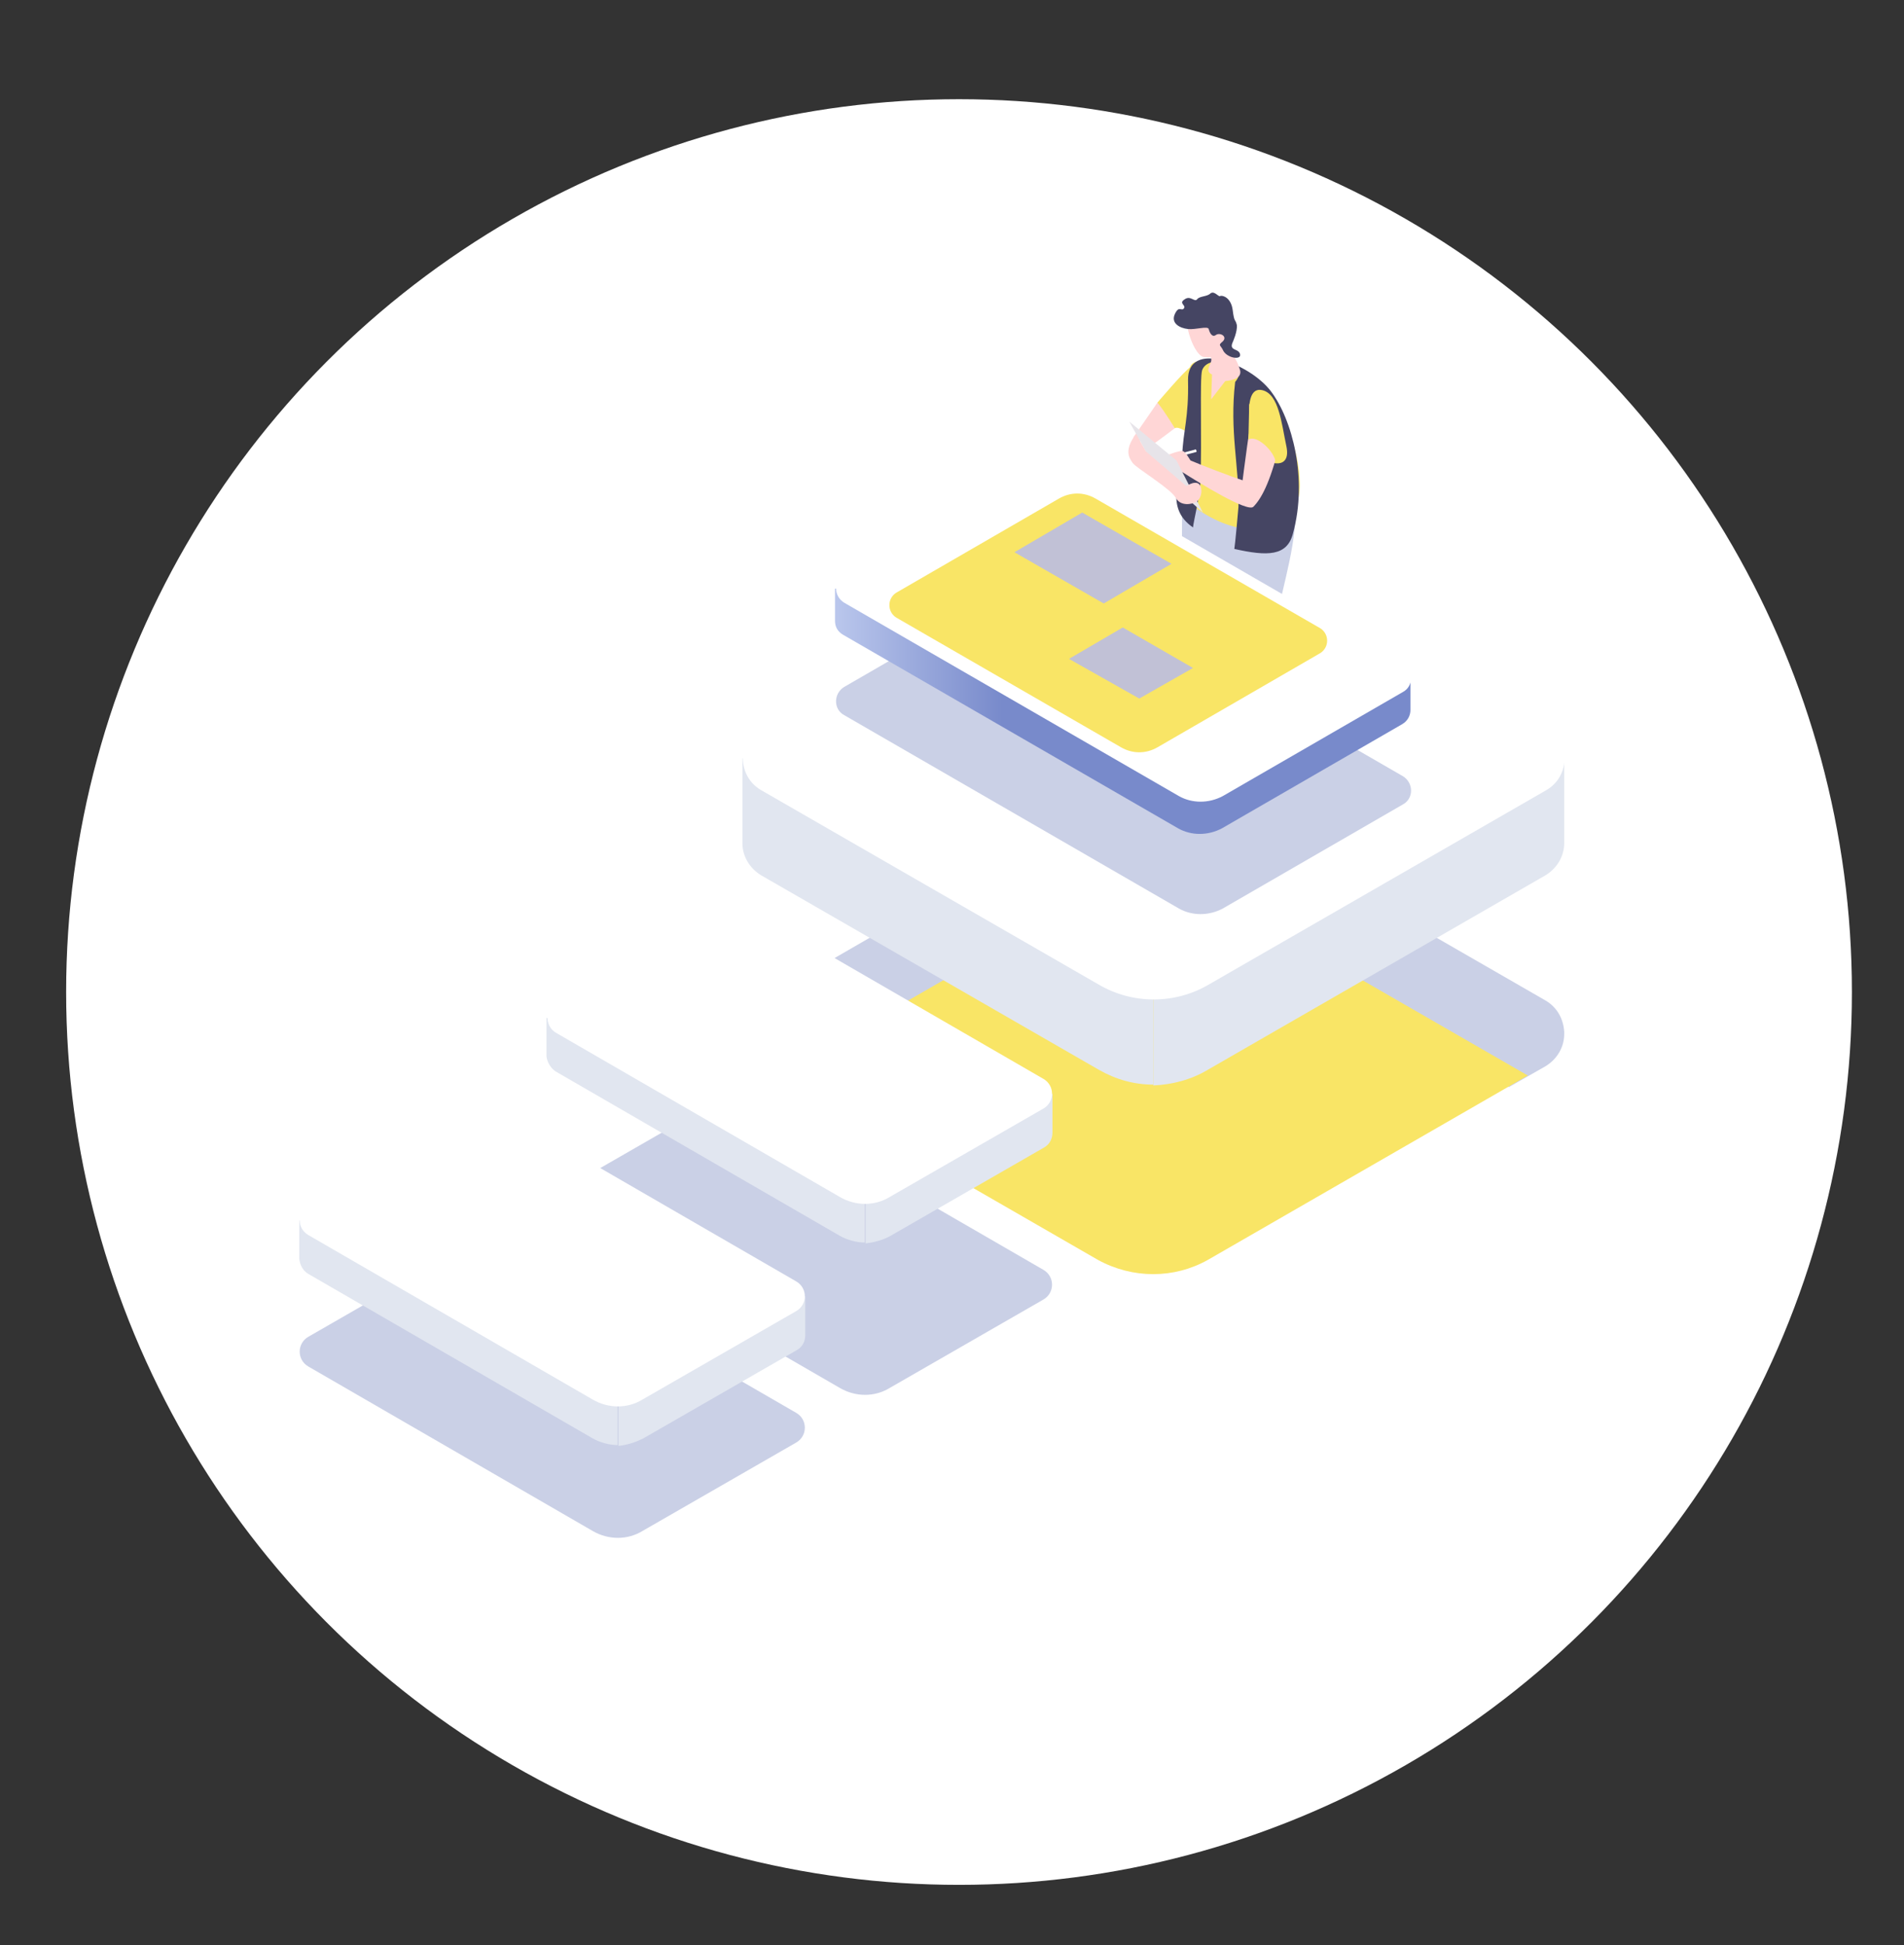 <?xml version="1.0" encoding="UTF-8"?> <!-- Generator: Adobe Illustrator 21.1.0, SVG Export Plug-In . SVG Version: 6.00 Build 0) --> <svg xmlns="http://www.w3.org/2000/svg" xmlns:xlink="http://www.w3.org/1999/xlink" id="Layer_1" x="0px" y="0px" viewBox="0 0 230.3 235.3" style="enable-background:new 0 0 230.3 235.3;" xml:space="preserve"><rect x="0" y="0" width="230.3" height="235.3" fill="#333333" stroke="none"/> <style type="text/css"> .st0{fill:#FFFFFF;} .st1{fill:url(#SVGID_1_);} .st2{fill:url(#SVGID_2_);} .st3{fill:#CAD0E6;} .st4{fill:url(#SVGID_3_);} .st5{fill:url(#SVGID_4_);} .st6{fill:#F9E566;} .st7{fill:#E1E6F0;} .st8{fill:#000486;} .st9{fill:#FFD6D6;} .st10{fill:#454563;} .st11{fill:#E7E4E9;} .st12{fill:url(#SVGID_5_);} .st13{fill:#C1C1D6;} </style> <circle class="st0" cx="116" cy="120" r="108"></circle> <g> <g> <g> <linearGradient id="SVGID_1_" gradientUnits="userSpaceOnUse" x1="90.36" y1="114.082" x2="88.427" y2="117.562" gradientTransform="matrix(1 0 0 -1 0 238)"> <stop offset="0" style="stop-color:#DEE8FF"></stop> <stop offset="1" style="stop-color:#788ACB"></stop> </linearGradient> <path class="st1" d="M90,123.7c0-0.2,0.1-0.3,0.2-0.5C90.1,123.3,90.1,123.5,90,123.7z"></path> <linearGradient id="SVGID_2_" gradientUnits="userSpaceOnUse" x1="125.348" y1="135.544" x2="123.498" y2="138.874" gradientTransform="matrix(1 0 0 -1 0 238)"> <stop offset="0" style="stop-color:#DEE8FF"></stop> <stop offset="1" style="stop-color:#788ACB"></stop> </linearGradient> <path class="st2" d="M135.7,96.2c-1,0.3-1.9,0.7-2.8,1.2L114.6,108l18.3-10.5C133.8,96.9,134.7,96.5,135.7,96.2z"></path> <path class="st3" d="M139.5,95.7c-1.3,0-2.6,0.2-3.8,0.6c-1,0.3-1.9,0.7-2.8,1.2L114.6,108l-22.5,13c-0.9,0.5-1.5,1.3-1.9,2.2 c-0.1,0.2-0.1,0.3-0.2,0.5c0,0.1,0,0.1,0,0.2c-0.4,1.8,0.3,3.9,2.1,5l4.4,2.5l43-24.8V95.7z"></path> <linearGradient id="SVGID_3_" gradientUnits="userSpaceOnUse" x1="147.137" y1="141.2" x2="142.424" y2="141.2" gradientTransform="matrix(1 0 0 -1 0 238)"> <stop offset="6.300000e-07" style="stop-color:#FFFFFF"></stop> <stop offset="1" style="stop-color:#E1E6F0"></stop> </linearGradient> <path class="st4" d="M143.2,96.2c1,0.3,2,0.7,2.9,1.2C145.2,96.9,144.2,96.5,143.2,96.2z"></path> <linearGradient id="SVGID_4_" gradientUnits="userSpaceOnUse" x1="189.2" y1="113.25" x2="189.2" y2="113.25" gradientTransform="matrix(1 0 0 -1 0 238)"> <stop offset="6.300000e-07" style="stop-color:#FFFFFF"></stop> <stop offset="1" style="stop-color:#E1E6F0"></stop> </linearGradient> <path class="st5" d="M189.2,124.6c0,0.1,0,0.2,0,0.3l0,0C189.2,124.8,189.2,124.7,189.2,124.6z"></path> <path class="st3" d="M186.9,121l-40.8-23.5c-0.9-0.5-1.9-1-2.9-1.2c-1.2-0.4-2.5-0.5-3.7-0.5v10.9l43,24.8l4.4-2.5 c1.5-0.9,2.3-2.4,2.3-3.9c0-0.1,0-0.2,0-0.3C189.1,123.2,188.3,121.8,186.9,121z"></path> </g> <path class="st6" d="M146.1,152.4l38.7-22.3l-38.7-22.3c-4.1-2.4-9.2-2.4-13.3,0l-38.7,22.3l38.7,22.3 C137,154.7,142,154.7,146.1,152.4z"></path> </g> <g> <path class="st3" d="M67.2,148l34.4,19.9c1.9,1.1,4.2,1.1,6,0l18.6-10.7c1.4-0.8,1.4-2.8,0-3.6l-34.4-19.9c-1.9-1.1-4.2-1.1-6,0 l-18.6,10.7C65.9,145.2,65.9,147.2,67.2,148z"></path> <g> <g> <path class="st7" d="M107.7,149.5l18.6-10.7c0.7-0.4,1-1.1,1-1.8v-4.7l-22.6,13.1v5C105.7,150.3,106.8,150,107.7,149.5z"></path> <path class="st7" d="M67.2,129.6l34.4,19.9c0.9,0.5,2,0.8,3,0.8v-5l-38.5-22.2v4.7C66.2,128.5,66.6,129.2,67.2,129.6z"></path> </g> <path class="st0" d="M67.2,124.9l34.4,19.9c1.9,1.1,4.2,1.1,6,0l18.6-10.7c1.4-0.8,1.4-2.8,0-3.6l-34.4-19.9 c-1.9-1.1-4.2-1.1-6,0l-18.6,10.7C65.9,122.1,65.9,124.1,67.2,124.9z"></path> </g> <path class="st3" d="M37.3,165.3l34.4,19.9c1.9,1.1,4.2,1.1,6,0l18.6-10.7c1.4-0.8,1.4-2.8,0-3.6L61.9,151c-1.9-1.1-4.2-1.1-6,0 l-18.6,10.7C35.9,162.5,35.9,164.5,37.3,165.3z"></path> <g> <g> <path class="st7" d="M77.8,174l18.6-10.7c0.7-0.4,1-1.1,1-1.8v-4.7l-22.6,13.1v5C75.8,174.8,76.8,174.5,77.8,174z"></path> <path class="st7" d="M37.3,154.1L71.7,174c0.9,0.5,2,0.8,3,0.8v-5l-38.5-22.2v4.7C36.3,153,36.6,153.7,37.3,154.1z"></path> </g> <path class="st0" d="M37.3,149.4l34.4,19.9c1.9,1.1,4.2,1.1,6,0l18.6-10.7c1.4-0.8,1.4-2.8,0-3.6l-34.4-19.9 c-1.9-1.1-4.2-1.1-6,0l-18.6,10.7C35.9,146.6,35.9,148.6,37.3,149.4z"></path> </g> </g> <g> <g> <path class="st7" d="M146.1,129.4l40.8-23.5c1.5-0.9,2.3-2.4,2.3-3.9V91.7l-49.7,28.7v10.9C141.8,131.2,144.1,130.6,146.1,129.4z "></path> <path class="st7" d="M92.1,105.9l40.8,23.5c2.1,1.2,4.3,1.8,6.6,1.8v-10.9L89.8,91.7V102C89.8,103.5,90.6,105,92.1,105.9z"></path> </g> <path class="st0" d="M92.1,95.6l40.8,23.5c4.1,2.4,9.2,2.4,13.3,0L187,95.6c3-1.7,3-6.1,0-7.8l-40.8-23.5c-4.1-2.4-9.2-2.4-13.3,0 L92.1,87.8C89.1,89.5,89.1,93.9,92.1,95.6z"></path> </g> <g> <g> <path class="st8" d="M146.7,90.7c0.5,0.5,0.4,1.5,0.1,2c-0.5,0.7-1.1,0.3-1.5,0.6c-1.1,0.7-3.5,1.4-4,1c-0.5-0.3-0.9-1.4,1.8-2.4 c1.2-0.4,1.7-1.1,1.7-1.1L146.7,90.7z"></path> <path class="st0" d="M146.7,89.8c0.1,0.7,0.1,1.1,0.2,1.3c0,0.2,0,0.3-0.1,0.4c-0.3,0.3-1.1,0.8-1.9,0.4c0,0-0.5-0.2-0.3-0.8 c0.2-0.6,0.3-1.4,0.3-1.4L146.7,89.8z"></path> <path class="st8" d="M151.5,94.5c0.5,0.5,0.4,1.6,0.1,2c-0.3,0.4-0.9,0.1-1.1,0.5c-0.9,1.6-2.6,1.4-3.2,1.4 c-0.9-0.1-0.9-0.8,0.5-2.2c1.4-1.3,1.7-1.7,1.7-1.7L151.5,94.5z"></path> <path class="st3" d="M150.8,54.3c1.7,4.1-0.1,5.1-1.4,10.2c-1.1,4.6-0.4,14-2.6,26.2c-0.1,0.7-2.4,0.9-2.4-0.5 c0-2.4-1.3-11-1.4-16.2c-0.1-3.5,0-14.4,0-14.4L150.8,54.3z"></path> <path class="st0" d="M151.4,93.6c0.1,0.7,0.1,1.1,0.2,1.3c0,0.2,0,0.3-0.1,0.4c-0.3,0.3-1.1,0.8-1.9,0.4c0,0-0.5-0.2-0.3-0.8 c0.2-0.6,0.3-1.4,0.3-1.4L151.4,93.6z"></path> <path class="st9" d="M142.1,51.8c-2.1,1.6-3,2.2-3,2.2l-2-1.1l2.9-4.2l1-0.8l1.3,1.9L142.1,51.8z"></path> <path class="st3" d="M155.9,57.2c1.7,4.1,0.4,9.4-0.8,14.5c-2.1,8.9-2.9,16.3-3.3,22.4c-0.1,0.8-2.4,1.4-2.6,0 c-0.2-1.7-1-12.5-1.3-16.2c-0.5-6.1,0.3-15.4,0.3-15.4L155.9,57.2z"></path> <path class="st6" d="M144,44.4l-0.1,8.1c0,0-1.3-1-1.8-0.7c0,0-1.2-2-2.1-3.1C140,48.7,143.3,44.8,144,44.4z"></path> <path class="st6" d="M157.1,60c-0.6,3.6-5.1,5.6-10.8,2.5c-5.7-3.2-3-4.4-2.9-7.4c0.1-3,1.9-4.6,0.6-9.1 c-1.3-4.5,5.3-1.5,8.6,1.2C155.9,49.9,157.7,56.6,157.1,60z"></path> <path class="st10" d="M153.7,47.3c2.6,3.4,4.5,10.6,2.7,17.2c-0.7,2.8-3.1,2.8-7.1,1.9c0.1-0.6,0.4-3.9,0.5-5.1 c0.1-4.9-1.1-9.1-0.4-15.1c0,0,1-1.1,0.1-1.6c-2.4-1.5-3.8-0.7-4.1,0.2c-0.3,1,0,8.3-0.2,13.5c-0.1,1.9-0.8,4.6-0.9,5.5 c-3.5-2.4-1.4-6-1.3-8.7c0.1-3,0.8-4.5,0.7-9.1C143.6,41.1,151.1,43.9,153.7,47.3z"></path> <path class="st9" d="M148.3,41.3c1.2,2.4,1.3,2.2,1.7,3.5c0.2,0.9-0.8,1.2-1.8,1.3l-1.7,2.2l0.1-3c0,0-0.6-0.2-0.4-0.8 c0.1-0.5,0.6-0.9,0.1-1.6C146.1,42.6,148.3,41.3,148.3,41.3z"></path> <path class="st9" d="M148.9,41.3c-0.5,1.6-2,2-3.2,1.9c-1.2,0-2.7-4.2-2-5.7c0.8-1.5,3.6-2.3,4.7-0.8 C149.4,38.2,148.9,41.3,148.9,41.3z"></path> <g> <path class="st0" d="M142.7,55.2C142.7,55.2,142.8,55.2,142.7,55.2l1.9-0.5c0.1,0,0.2-0.1,0.1-0.2c0-0.1-0.1-0.2-0.2-0.1 l-1.9,0.5c-0.1,0-0.2,0.1-0.1,0.2C142.6,55.1,142.6,55.2,142.7,55.2z"></path> </g> <path class="st6" d="M152.7,47.2c2,0.5,2.3,4,2.9,6.8c0.6,2.9-2.2,2.2-3.2,1.1C151.4,54.1,149.9,46.5,152.7,47.2z"></path> <path class="st9" d="M142.6,54.6c0.7-0.2,0.8,0.2,1.4,1.1c0,0,0,0,0,0c1.4,0.6,4.8,1.9,6.3,2.4c0,0,1-8,1.4-9.2l3,5.1 c-1.1,4.5-2.2,6.4-3.1,7.3c-0.7,0.7-6.4-2.8-8.6-4.2l0,0c0,0-0.7,0.1-1.9-0.8C139.9,55.3,141.8,54.8,142.6,54.6z"></path> <path class="st10" d="M149.1,41.4c-0.5,1.1,0.8,0.7,0.9,1.5c0.1,0.7-1.7,0.4-2.1-0.6c-0.3-0.6-0.6-0.5,0-1 c0.6-0.6-0.3-1.1-0.8-0.8c-0.5,0.4-0.8-0.3-0.9-0.7c-0.1-0.4-1.6,0.1-2.5,0c-1-0.1-2.1-0.7-1.6-1.8c0.5-1.1,0.8-0.3,1.1-0.7 c0.3-0.4-0.7-0.6,0.1-1.1c0.7-0.5,1.2,0.4,1.5,0c0.3-0.4,1.2-0.3,1.6-0.7c0.5-0.4,1,0.5,1.2,0.3c0.3-0.1,1.3,0.2,1.5,1.7 c0.2,1.6,0.3,1,0.5,1.8C149.7,40.1,149.1,41.4,149.1,41.4z"></path> <polygon class="st11" points="142.3,55.7 136.6,51 139.9,57 145.5,62 "></polygon> <path class="st9" d="M137.4,52.5c-1.5,2-0.8,2.9-0.4,3.5c0.4,0.6,4.6,3.1,5.2,4.2c0.6,1.1,2,0.8,2.5,0.5c0.5-0.3,0.8-1.2,0.5-1.9 c-0.4-0.9-1.7,0-1.7,0l-4.9-4.2L137.4,52.5z"></path> <path class="st6" d="M151,53.2c0.9-0.7,3.1,1.3,3.3,2.7l0.8-1.6l-1.6-4.6l-1.6-1.4l-0.8,0.6L151,53.2z"></path> </g> <g> <path class="st3" d="M102.1,86.5l40.5,23.4c1.6,0.9,3.6,0.9,5.3,0l21.8-12.6c1.3-0.7,1.3-2.6,0-3.4l-40.5-23.4 c-1.6-0.9-3.6-0.9-5.3,0l-21.8,12.6C100.8,83.9,100.8,85.8,102.1,86.5z"></path> <linearGradient id="SVGID_5_" gradientUnits="userSpaceOnUse" x1="121.24" y1="80.326" x2="89.952" y2="80.326"> <stop offset="1.050000e-06" style="stop-color:#788ACB"></stop> <stop offset="1" style="stop-color:#DEE8FF"></stop> </linearGradient> <path class="st12" d="M170.6,82h-4.4l-23.6-13.7l-13.5-7.8c-1.6-0.9-3.6-0.9-5.3,0l-18.5,10.7h-4.3v3.9c0,0.7,0.3,1.3,1,1.7 l40.5,23.4c1.6,0.9,3.6,0.9,5.3,0l21.8-12.6c0.7-0.4,1-1.1,1-1.7L170.6,82z"></path> <path class="st0" d="M102.1,72.9l40.5,23.4c1.6,0.9,3.6,0.9,5.3,0l21.8-12.6c1.3-0.7,1.3-2.6,0-3.4l-40.5-23.4 c-1.6-0.9-3.6-0.9-5.3,0l-21.8,12.6C100.8,70.2,100.8,72.1,102.1,72.9z"></path> <path class="st6" d="M108.4,74.7l27.2,15.7c1.4,0.8,3,0.8,4.4,0L159.7,79c1.1-0.7,1.1-2.3,0-3l-27.2-15.7c-1.4-0.8-3-0.8-4.4,0 l-19.7,11.4C107.3,72.4,107.3,74,108.4,74.7z"></path> <polygon class="st13" points="122.7,66.8 133.5,73 141.7,68.2 130.9,62 "></polygon> <polygon class="st13" points="129.3,79.7 137.8,84.5 144.3,80.8 135.8,75.9 "></polygon> </g> </g> </g> </svg> 